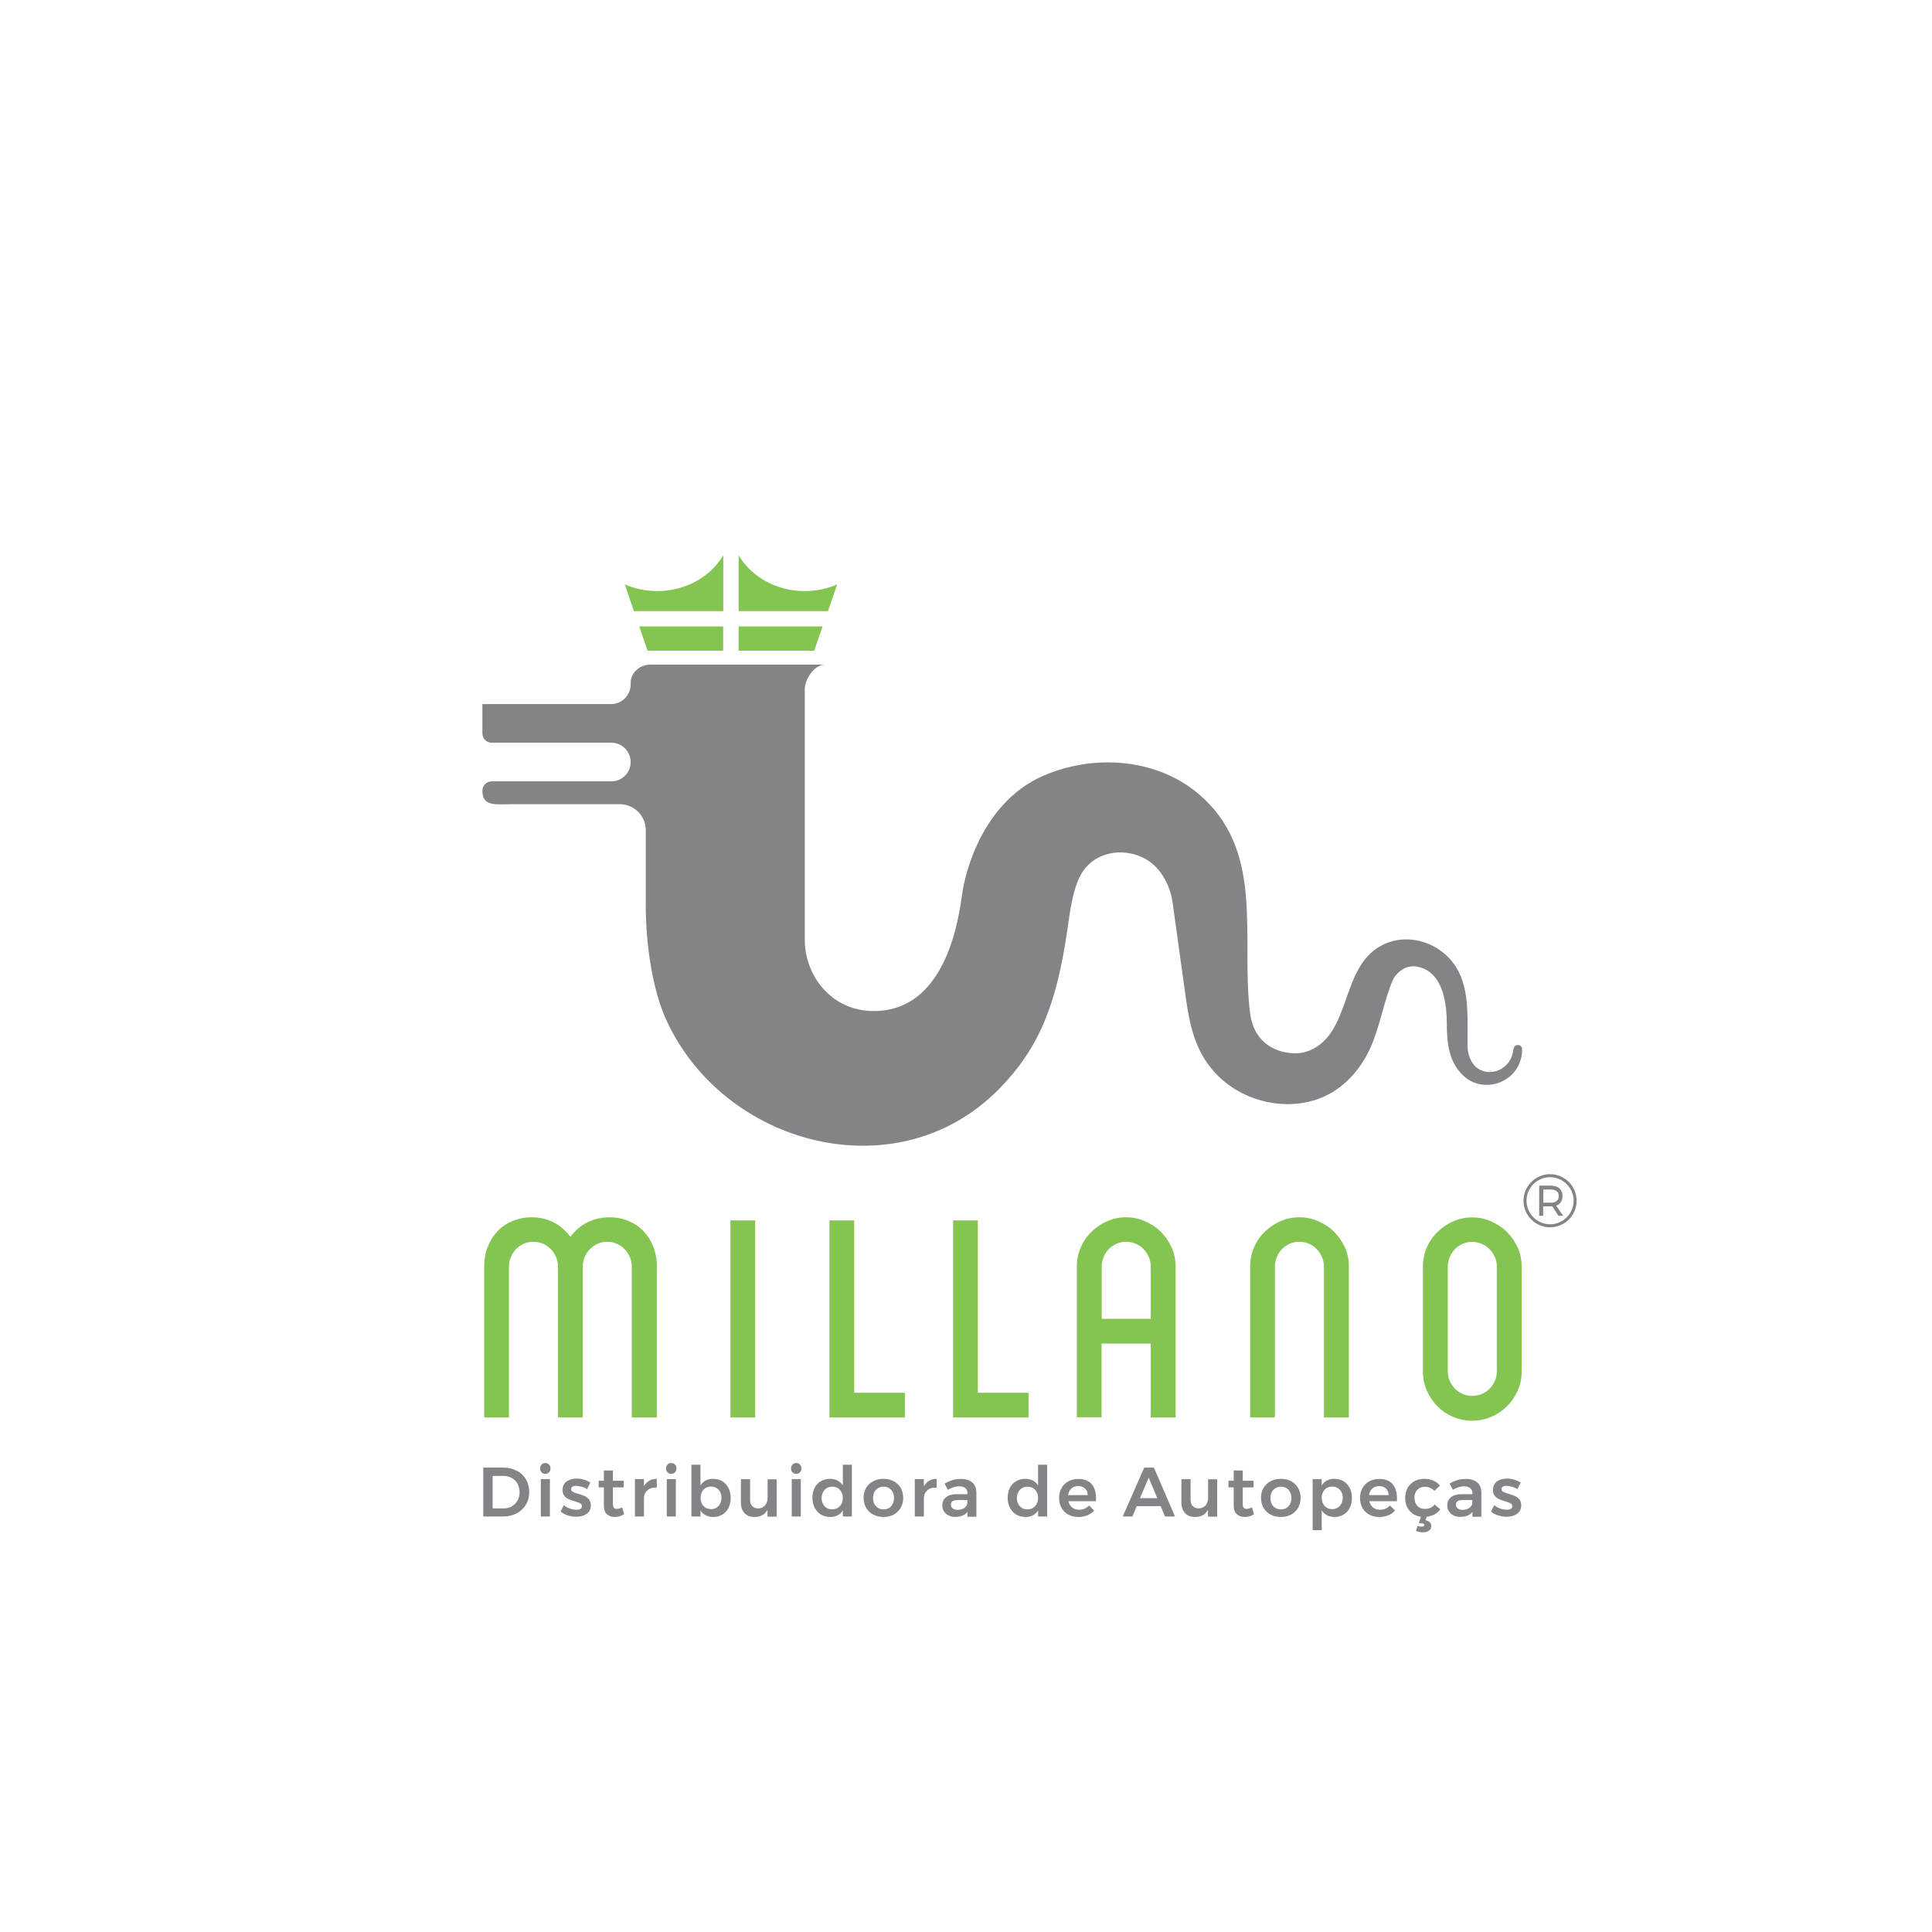 <?xml version="1.0" encoding="UTF-8"?><svg id="a" xmlns="http://www.w3.org/2000/svg" xmlns:xlink="http://www.w3.org/1999/xlink" viewBox="0 0 160 160"><defs><style>.d{fill:#828487;}.e{clip-path:url(#b);}.f{clip-path:url(#c);}.g{fill:none;}.h{fill:#84c552;}</style><clipPath id="b"><rect class="g" x="17" y="21" width="132" height="132"/></clipPath><clipPath id="c"><rect class="g" x="17" y="21" width="132" height="132"/></clipPath></defs><g class="e"><g class="f"><path class="h" d="M54.37,117.39h-2.05v-12.5c0-.28-.05-.55-.16-.79-.11-.25-.25-.46-.44-.66-.19-.19-.41-.34-.65-.44-.25-.11-.51-.16-.79-.16s-.54,.05-.78,.16c-.24,.11-.45,.25-.64,.44-.19,.19-.34,.41-.44,.66-.11,.25-.16,.51-.16,.79v12.5h-2.05v-12.5c0-.28-.05-.55-.16-.79-.11-.25-.25-.46-.44-.66-.19-.19-.41-.34-.65-.44s-.51-.16-.79-.16-.55,.05-.79,.16c-.25,.11-.46,.25-.64,.44-.18,.19-.33,.41-.43,.66-.11,.25-.16,.51-.16,.79v12.5h-2.05v-12.5c0-.62,.1-1.18,.31-1.68,.2-.5,.48-.93,.83-1.29,.35-.36,.77-.63,1.25-.82,.48-.19,.99-.29,1.54-.29,.63,0,1.22,.13,1.77,.4,.55,.27,1.03,.68,1.44,1.22,.41-.55,.89-.96,1.45-1.22,.56-.27,1.15-.4,1.78-.4,.55,0,1.06,.09,1.54,.29,.48,.19,.89,.46,1.25,.82,.35,.36,.63,.79,.83,1.29,.2,.5,.31,1.06,.31,1.68v12.5Zm8.17,0h-2.05v-16.32h2.05v16.32Zm6.15-16.32h2.05v14.27h4.2v2.05h-6.25v-16.32Zm10.24,0h2.05v14.27h4.2v2.05h-6.25v-16.32Zm18.42,16.32h-2.05v-6.12h-4.07v6.1h-2.05v-12.48c0-.56,.11-1.09,.32-1.58,.21-.49,.5-.92,.88-1.29,.37-.37,.81-.66,1.3-.88,.49-.22,1.02-.33,1.58-.33s1.07,.11,1.57,.33c.5,.22,.94,.51,1.31,.88,.37,.37,.67,.8,.89,1.29,.22,.49,.33,1.02,.33,1.58v12.5Zm-2.05-8.17v-4.33c0-.28-.05-.55-.16-.79-.11-.25-.25-.46-.44-.66-.19-.19-.41-.34-.65-.44-.25-.11-.51-.16-.79-.16s-.55,.05-.79,.16c-.25,.11-.46,.25-.64,.44-.18,.19-.33,.41-.43,.66s-.16,.51-.16,.79v4.33h4.07Zm16.39,8.17h-2.05v-12.5c0-.28-.05-.55-.16-.79-.11-.25-.25-.46-.44-.66-.19-.19-.41-.34-.65-.44-.25-.11-.51-.16-.79-.16s-.55,.05-.79,.16c-.25,.11-.46,.25-.64,.44-.18,.19-.33,.41-.43,.66s-.16,.51-.16,.79v12.5h-2.05v-12.5c0-.56,.11-1.09,.32-1.58,.21-.49,.5-.92,.88-1.29,.37-.37,.81-.66,1.3-.88,.49-.22,1.02-.33,1.58-.33s1.07,.11,1.57,.33c.5,.22,.94,.51,1.31,.88,.37,.37,.67,.8,.89,1.29,.22,.49,.33,1.02,.33,1.58v12.5Zm10.23-16.57c.55,0,1.07,.11,1.57,.33,.5,.22,.94,.51,1.31,.88,.37,.37,.67,.8,.89,1.29,.22,.49,.33,1.02,.33,1.58v8.68c0,.56-.11,1.09-.33,1.58-.22,.49-.51,.93-.89,1.3-.37,.37-.81,.67-1.31,.88-.5,.21-1.02,.32-1.57,.32s-1.09-.11-1.58-.32c-.49-.21-.93-.5-1.3-.88-.37-.37-.66-.81-.88-1.3-.21-.49-.32-1.02-.32-1.58v-8.68c0-.56,.11-1.09,.32-1.58,.21-.49,.5-.92,.88-1.29s.81-.66,1.3-.88c.49-.22,1.02-.33,1.58-.33m0,2.03c-.28,0-.55,.05-.79,.16-.25,.11-.46,.25-.64,.44-.18,.19-.33,.41-.43,.66-.11,.25-.16,.51-.16,.79v8.68c0,.28,.05,.54,.16,.78,.11,.24,.25,.45,.43,.64,.18,.19,.4,.34,.64,.44,.25,.11,.51,.16,.79,.16s.55-.05,.8-.16c.25-.11,.47-.25,.65-.44,.18-.19,.33-.4,.43-.64,.11-.24,.16-.5,.16-.78v-8.68c0-.28-.05-.55-.16-.79s-.25-.46-.44-.66c-.19-.19-.41-.34-.65-.44-.25-.11-.51-.16-.79-.16M61.17,50.61h7.4l.76-2.21c-.81,.35-1.72,.55-2.69,.55-2.38,0-4.44-1.21-5.47-2.97v4.63Zm-1.27,0v-4.63c-1.03,1.76-3.09,2.97-5.47,2.97-.96,0-1.87-.2-2.69-.55l.76,2.21h7.4Zm0,1.27h-6.96l.69,2.01h6.26v-2.01Zm1.27,0v2.01h6.26l.69-2.01h-6.96Z"/><path class="d" d="M42.81,121.8c.32,.17,.57,.41,.75,.72,.18,.31,.27,.66,.27,1.05s-.09,.74-.28,1.04c-.18,.31-.44,.55-.76,.72-.32,.17-.69,.26-1.11,.26h-1.66v-4.05h1.68c.41,0,.77,.09,1.09,.26m-.4,2.94c.2-.11,.35-.27,.47-.47,.11-.2,.17-.43,.17-.69s-.06-.49-.17-.7c-.12-.21-.27-.37-.48-.48-.2-.11-.43-.17-.68-.17h-.9v2.69h.93c.25,0,.47-.06,.67-.17"/><path class="d" d="M45.47,121.29c.08,.08,.12,.19,.12,.32s-.04,.23-.12,.32c-.08,.08-.18,.13-.31,.13s-.23-.04-.31-.13c-.08-.08-.12-.19-.12-.32s.04-.24,.12-.32c.08-.09,.18-.13,.31-.13s.23,.04,.31,.13m-.68,1.2h.75v3.1h-.75v-3.1Z"/><path class="d" d="M48.15,123.13c-.16-.05-.31-.08-.44-.08-.13,0-.23,.02-.3,.07-.08,.04-.11,.11-.11,.21s.05,.17,.14,.22c.09,.05,.24,.11,.45,.16,.22,.07,.39,.13,.53,.19,.14,.06,.26,.16,.36,.28,.1,.13,.15,.29,.15,.5,0,.3-.12,.53-.35,.69-.23,.16-.52,.24-.87,.24-.24,0-.47-.04-.7-.11-.23-.08-.42-.18-.58-.32l.26-.53c.14,.12,.3,.21,.5,.28,.19,.07,.38,.1,.55,.1,.14,0,.25-.02,.33-.07,.08-.05,.12-.12,.12-.22,0-.11-.05-.19-.14-.24-.1-.05-.25-.11-.47-.18-.21-.06-.38-.12-.51-.18-.13-.06-.25-.15-.34-.27-.1-.12-.14-.28-.14-.48,0-.3,.11-.54,.33-.7,.22-.16,.5-.24,.84-.24,.2,0,.41,.03,.6,.09,.2,.06,.38,.14,.53,.24l-.27,.54c-.15-.09-.31-.16-.47-.21"/><path class="d" d="M51.69,125.4c-.25,.15-.51,.23-.78,.23s-.48-.08-.65-.23c-.17-.16-.25-.39-.25-.69v-1.53h-.43v-.55h.43v-.85h.75v.85h.89v.55h-.89v1.39c0,.14,.03,.24,.08,.3,.05,.06,.14,.09,.24,.09,.12,0,.26-.04,.44-.13l.17,.57Z"/><path class="d" d="M53.76,122.63c.18-.11,.39-.16,.63-.16v.73c-.32-.02-.58,.05-.77,.22-.19,.17-.29,.39-.29,.68v1.49h-.75v-3.1h.75v.6c.1-.2,.25-.35,.43-.46"/><path class="d" d="M55.9,121.29c.08,.08,.12,.19,.12,.32s-.04,.23-.12,.32c-.08,.08-.18,.13-.31,.13s-.23-.04-.31-.13c-.08-.08-.12-.19-.12-.32s.04-.24,.12-.32c.08-.09,.18-.13,.31-.13s.23,.04,.31,.13m-.68,1.2h.75v3.1h-.75v-3.1Z"/><path class="d" d="M59.81,122.67c.22,.13,.39,.32,.52,.56,.12,.24,.18,.52,.18,.83s-.06,.58-.18,.82c-.12,.24-.29,.42-.51,.55-.22,.13-.47,.2-.76,.2-.23,0-.44-.05-.61-.14-.18-.09-.32-.22-.44-.4v.5h-.75v-4.29h.75v1.71c.11-.17,.26-.31,.43-.4,.18-.09,.38-.14,.61-.14,.29,0,.55,.07,.77,.2m-.31,2.04c.16-.18,.24-.4,.24-.67s-.08-.5-.24-.67c-.16-.17-.37-.26-.62-.26s-.47,.09-.63,.26c-.16,.17-.24,.4-.24,.67s.08,.5,.24,.68c.16,.17,.37,.26,.63,.26s.46-.09,.62-.26"/><path class="d" d="M64.32,122.5v3.1h-.76v-.57c-.21,.4-.57,.6-1.08,.6-.35,0-.62-.11-.82-.32-.2-.21-.3-.5-.3-.87v-1.94h.76v1.72c0,.22,.06,.39,.18,.51,.12,.12,.28,.19,.49,.19,.24,0,.43-.09,.57-.25,.14-.17,.21-.38,.21-.63v-1.53h.76Z"/><path class="d" d="M66.25,121.29c.08,.08,.12,.19,.12,.32s-.04,.23-.12,.32c-.08,.08-.18,.13-.31,.13s-.23-.04-.31-.13c-.08-.08-.12-.19-.12-.32s.04-.24,.12-.32c.08-.09,.18-.13,.31-.13s.23,.04,.31,.13m-.68,1.2h.75v3.1h-.75v-3.1Z"/><path class="d" d="M70.55,121.3v4.29h-.75v-.5c-.11,.17-.26,.31-.43,.4-.18,.09-.38,.14-.61,.14-.29,0-.55-.07-.77-.2-.22-.13-.39-.32-.52-.56-.12-.24-.19-.52-.19-.83s.06-.58,.18-.82c.12-.24,.29-.42,.52-.55,.22-.13,.48-.2,.76-.2,.24,0,.44,.05,.62,.14,.18,.09,.32,.23,.44,.4v-1.71h.75Zm-1,3.44c.16-.18,.25-.4,.25-.68s-.08-.5-.25-.68c-.16-.18-.38-.26-.63-.26s-.47,.09-.63,.26c-.16,.18-.24,.4-.25,.68,0,.28,.09,.5,.25,.68,.16,.18,.37,.26,.63,.26s.47-.09,.63-.26"/><path class="d" d="M74.02,122.67c.24,.13,.44,.32,.57,.55s.21,.51,.21,.82-.07,.59-.21,.83c-.14,.24-.33,.42-.57,.56-.24,.13-.53,.2-.85,.2s-.61-.07-.86-.2c-.25-.13-.44-.32-.58-.56-.14-.24-.21-.52-.21-.83s.07-.58,.21-.82c.14-.24,.33-.42,.58-.55,.25-.13,.53-.2,.86-.2s.6,.07,.85,.2m-1.48,.71c-.16,.17-.24,.4-.24,.68s.08,.5,.24,.68c.16,.17,.37,.26,.64,.26s.46-.09,.62-.26c.16-.17,.24-.4,.24-.68s-.08-.5-.24-.68c-.16-.17-.37-.26-.62-.26s-.47,.09-.64,.26"/><path class="d" d="M76.94,122.63c.18-.11,.39-.16,.63-.16v.73c-.32-.02-.58,.05-.77,.22s-.29,.39-.29,.68v1.49h-.75v-3.1h.75v.6c.1-.2,.25-.35,.43-.46"/><path class="d" d="M80.12,125.59v-.38c-.11,.14-.25,.24-.42,.31-.17,.07-.36,.1-.58,.1s-.41-.04-.57-.12c-.16-.08-.29-.2-.38-.34s-.13-.31-.13-.49c0-.29,.1-.52,.31-.68,.2-.16,.49-.25,.87-.25h.9v-.08c0-.18-.06-.32-.18-.42-.12-.1-.29-.15-.52-.15-.29,0-.6,.1-.92,.29l-.27-.52c.24-.13,.46-.23,.66-.29,.2-.06,.43-.09,.7-.09,.4,0,.71,.1,.93,.29,.22,.19,.33,.46,.34,.81v2.03h-.74Zm-.27-.7c.15-.1,.24-.23,.26-.38v-.28h-.78c-.2,0-.35,.03-.44,.09-.09,.06-.14,.16-.14,.29s.05,.24,.15,.31c.1,.08,.23,.12,.4,.12,.22,0,.4-.05,.56-.15"/><path class="d" d="M86.72,121.3v4.29h-.75v-.5c-.11,.17-.26,.31-.43,.4-.18,.09-.38,.14-.61,.14-.29,0-.55-.07-.77-.2-.22-.13-.39-.32-.52-.56-.12-.24-.19-.52-.19-.83s.06-.58,.18-.82c.12-.24,.29-.42,.52-.55,.22-.13,.48-.2,.76-.2,.24,0,.44,.05,.62,.14,.18,.09,.32,.23,.44,.4v-1.71h.75Zm-1,3.44c.16-.18,.25-.4,.25-.68s-.08-.5-.25-.68c-.16-.18-.38-.26-.63-.26s-.47,.09-.63,.26c-.16,.18-.24,.4-.25,.68,0,.28,.09,.5,.25,.68,.16,.18,.37,.26,.63,.26s.47-.09,.63-.26"/><path class="d" d="M90.4,122.9c.25,.28,.37,.68,.37,1.19,0,.1,0,.18,0,.23h-2.29c.05,.22,.15,.39,.31,.52,.16,.13,.35,.19,.58,.19,.16,0,.31-.03,.45-.09,.14-.06,.27-.15,.38-.26l.41,.42c-.15,.17-.34,.3-.56,.39-.22,.09-.47,.14-.74,.14-.32,0-.6-.07-.84-.2-.24-.13-.43-.32-.56-.55-.13-.24-.2-.51-.2-.82s.07-.58,.2-.82c.13-.24,.32-.43,.56-.56,.24-.13,.51-.2,.82-.2,.49,0,.87,.14,1.11,.42m-.32,.91c0-.23-.08-.41-.23-.54-.14-.14-.33-.2-.57-.2-.22,0-.4,.07-.55,.2-.15,.13-.24,.32-.28,.55h1.62Z"/><path class="d" d="M96.48,125.59l-.36-.86h-1.98l-.36,.86h-.8l1.78-4.05h.8l1.75,4.05h-.83Zm-2.06-1.52h1.42l-.71-1.7-.72,1.7Z"/><path class="d" d="M100.8,122.5v3.1h-.76v-.57c-.21,.4-.57,.6-1.08,.6-.35,0-.62-.11-.82-.32-.2-.21-.3-.5-.3-.87v-1.94h.76v1.72c0,.22,.06,.39,.18,.51,.12,.12,.28,.19,.49,.19,.24,0,.43-.09,.57-.25,.14-.17,.21-.38,.21-.63v-1.53h.76Z"/><path class="d" d="M103.86,125.4c-.25,.15-.51,.23-.78,.23s-.48-.08-.65-.23c-.17-.16-.26-.39-.26-.69v-1.53h-.43v-.55h.43v-.85h.75v.85h.89v.55h-.89v1.39c0,.14,.03,.24,.08,.3,.05,.06,.14,.09,.24,.09,.12,0,.26-.04,.44-.13l.17,.57Z"/><path class="d" d="M106.93,122.67c.24,.13,.44,.32,.57,.55,.14,.24,.21,.51,.21,.82s-.07,.59-.21,.83c-.14,.24-.33,.42-.57,.56-.24,.13-.53,.2-.85,.2s-.61-.07-.86-.2c-.25-.13-.44-.32-.58-.56-.14-.24-.21-.52-.21-.83s.07-.58,.21-.82c.14-.24,.33-.42,.58-.55,.25-.13,.53-.2,.86-.2s.6,.07,.85,.2m-1.48,.71c-.16,.17-.24,.4-.24,.68s.08,.5,.24,.68c.16,.17,.37,.26,.64,.26s.46-.09,.62-.26c.16-.17,.24-.4,.24-.68s-.08-.5-.24-.68c-.16-.17-.37-.26-.62-.26s-.47,.09-.64,.26"/><path class="d" d="M111.26,122.67c.22,.13,.39,.32,.52,.56,.12,.24,.18,.52,.18,.83s-.06,.58-.18,.82c-.12,.24-.29,.42-.51,.55-.22,.13-.47,.2-.76,.2-.23,0-.44-.05-.61-.14-.18-.09-.32-.22-.44-.4v1.63h-.75v-4.22h.75v.51c.11-.17,.26-.31,.43-.4,.18-.09,.38-.14,.61-.14,.29,0,.55,.07,.77,.2m-.31,2.04c.16-.18,.24-.4,.24-.67s-.08-.5-.24-.67c-.16-.17-.37-.26-.63-.26s-.47,.09-.63,.26c-.16,.17-.24,.4-.24,.67s.08,.5,.24,.68c.16,.17,.37,.26,.63,.26s.46-.09,.63-.26"/><path class="d" d="M115.32,122.9c.25,.28,.37,.68,.37,1.19,0,.1,0,.18,0,.23h-2.29c.05,.22,.15,.39,.31,.52,.16,.13,.35,.19,.58,.19,.16,0,.31-.03,.45-.09,.14-.06,.27-.15,.38-.26l.41,.42c-.15,.17-.34,.3-.56,.39-.22,.09-.47,.14-.74,.14-.32,0-.6-.07-.84-.2-.24-.13-.43-.32-.56-.55-.13-.24-.2-.51-.2-.82s.07-.58,.2-.82c.13-.24,.32-.43,.56-.56,.24-.13,.51-.2,.82-.2,.49,0,.87,.14,1.11,.42m-.32,.91c0-.23-.08-.41-.23-.54-.14-.14-.33-.2-.57-.2-.22,0-.4,.07-.55,.2-.15,.13-.24,.32-.28,.55h1.62Z"/><path class="d" d="M118.81,125.41c-.19,.1-.41,.17-.65,.2l-.11,.29c.16,.03,.28,.08,.36,.17,.08,.08,.12,.18,.12,.3,0,.17-.06,.3-.19,.39-.13,.09-.29,.14-.5,.14-.19,0-.38-.04-.58-.12l.14-.41c.12,.04,.23,.06,.33,.06,.07,0,.13-.01,.17-.04,.04-.03,.06-.06,.06-.1,0-.04-.03-.08-.08-.1-.05-.03-.12-.04-.21-.04h-.17l.18-.54c-.26-.03-.49-.12-.69-.26-.2-.14-.35-.32-.46-.54-.11-.22-.16-.47-.16-.75,0-.31,.07-.59,.2-.83,.13-.24,.32-.42,.56-.56,.24-.13,.51-.2,.82-.2,.28,0,.53,.05,.76,.15s.4,.24,.54,.42l-.46,.43c-.21-.23-.48-.34-.81-.34-.25,0-.45,.09-.61,.25-.16,.17-.23,.39-.23,.66s.08,.5,.23,.67c.16,.17,.36,.25,.61,.25,.37,0,.65-.12,.83-.36l.47,.39c-.12,.17-.27,.31-.46,.42"/><path class="d" d="M121.94,125.59v-.38c-.11,.14-.25,.24-.42,.31-.17,.07-.36,.1-.58,.1s-.41-.04-.57-.12c-.16-.08-.29-.2-.38-.34-.09-.15-.13-.31-.13-.49,0-.29,.1-.52,.31-.68,.2-.16,.49-.25,.87-.25h.9v-.08c0-.18-.06-.32-.18-.42-.12-.1-.29-.15-.52-.15-.29,0-.6,.1-.92,.29l-.27-.52c.24-.13,.46-.23,.66-.29,.2-.06,.43-.09,.7-.09,.4,0,.71,.1,.93,.29,.22,.19,.33,.46,.34,.81v2.03h-.74Zm-.27-.7c.15-.1,.24-.23,.26-.38v-.28h-.78c-.2,0-.35,.03-.44,.09-.09,.06-.14,.16-.14,.29s.05,.24,.15,.31c.1,.08,.23,.12,.4,.12,.22,0,.4-.05,.56-.15"/><path class="d" d="M125.2,123.13c-.16-.05-.31-.08-.44-.08-.13,0-.23,.02-.3,.07-.08,.04-.11,.11-.11,.21s.05,.17,.14,.22c.09,.05,.24,.11,.45,.16,.22,.07,.39,.13,.53,.19s.26,.16,.36,.28c.1,.13,.15,.29,.15,.5,0,.3-.12,.53-.35,.69-.23,.16-.52,.24-.87,.24-.24,0-.47-.04-.7-.11-.23-.08-.42-.18-.58-.32l.26-.53c.14,.12,.3,.21,.5,.28,.19,.07,.38,.1,.55,.1,.14,0,.25-.02,.33-.07,.08-.05,.12-.12,.12-.22,0-.11-.05-.19-.14-.24-.1-.05-.25-.11-.47-.18-.21-.06-.38-.12-.51-.18-.13-.06-.24-.15-.34-.27-.1-.12-.14-.28-.14-.48,0-.3,.11-.54,.33-.7s.5-.24,.84-.24c.2,0,.41,.03,.6,.09,.2,.06,.38,.14,.53,.24l-.27,.54c-.15-.09-.31-.16-.47-.21"/><path class="d" d="M125.33,86.87c-.03,.42-.17,.82-.43,1.15-.24,.31-.65,.63-1.19,.73-.15,.02-.3,.03-.46,.03h0c-.44-.03-.86-.22-1.16-.56-.34-.39-.5-.9-.55-1.41-.05-2.14,.25-4.79-.94-6.7-1.29-2.07-4.07-2.98-6.26-1.77-3.32,1.83-2.42,7.13-5.82,8.63-.47,.21-.99,.29-1.49,.25h-.02c-.61-.04-1.21-.2-1.74-.5-.98-.56-1.57-1.52-1.74-2.79-.81-6.37,1.33-13.56-4.39-18.28-3.49-2.87-8.59-3.19-12.7-1.42-5.67,2.44-6.69,9.41-6.7,9.45-.21,.98-.84,10.05-7.38,10.05-3.6,0-5.71-3.04-5.71-5.87v-20.79c0-.81,.78-2.03,1.68-2.03h-14.46c-.88,0-1.68,.69-1.64,1.56,.04,.94-.71,1.71-1.64,1.71h-10.64v2.43c0,.43,.35,.77,.77,.77h9.91c.88,0,1.6,.72,1.6,1.6s-.72,1.6-1.6,1.6h-9.91c-.43,0-.77,.35-.77,.77,0,1.34,1.09,1.12,2.43,1.12h8.95c1.18,0,2.15,.96,2.15,2.15v6.23c0,3.2,.54,6.92,1.67,9.42,4.72,10.45,19.08,14.33,27.5,5.87,3.49-3.5,4.86-7.25,5.73-13.18,.22-1.47,.45-3.67,1.31-4.94,1.06-1.56,3.17-1.95,4.89-1.16,1.49,.68,2.33,2.26,2.54,3.82,0,.06,0-.03,0,0,.33,2.41,.67,4.82,1,7.23,.32,2.3,.65,4.53,2.17,6.41,1.88,2.35,5.12,3.46,8.06,2.8,2.37-.53,4.13-2.27,5.12-4.43,.8-1.75,1.16-4,1.87-5.64,.22-.52,.95-1.23,1.83-1.15,1.33,.13,2.65,1.23,2.65,4.79,0,1.59,.18,3.19,1.4,4.29,1.31,1.22,3.46,.86,4.4-.63,.29-.48,.45-1.04,.43-1.6,0-.42-.64-.46-.69-.04"/><path class="d" d="M128.88,99.85c.16-.06,.28-.15,.37-.28,.1-.14,.15-.32,.15-.53,0-.27-.09-.48-.26-.63-.17-.15-.42-.22-.73-.22h-.94v2.5h.33v-.78h.61s.08,0,.14,0l.52,.78h.39l-.59-.85Zm-1.07-1.34h.61c.22,0,.38,.05,.5,.14,.11,.09,.17,.22,.17,.4s-.06,.32-.17,.41c-.11,.1-.28,.14-.5,.14h-.61v-1.1Zm.56,3.13c-1.21,0-2.2-.99-2.2-2.2s.99-2.2,2.2-2.2,2.2,.99,2.2,2.2-.99,2.2-2.2,2.2m0-4.15c-1.08,0-1.95,.88-1.95,1.95s.88,1.95,1.95,1.95,1.95-.88,1.95-1.95-.88-1.95-1.95-1.95"/></g></g></svg>
